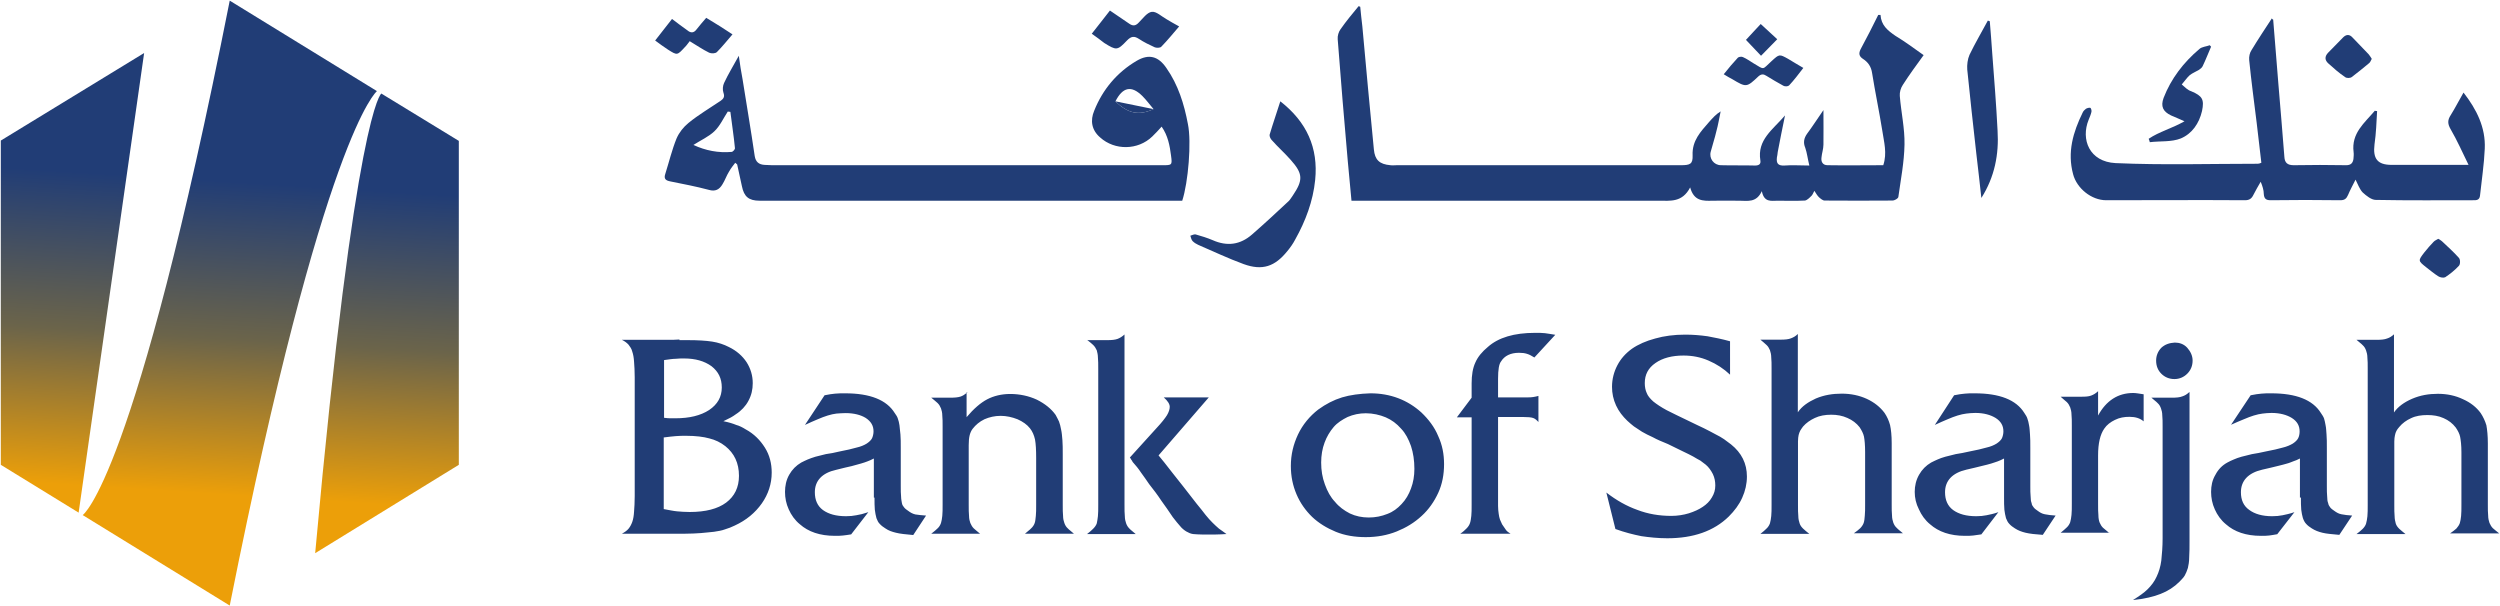 <svg version="1.2" xmlns="http://www.w3.org/2000/svg" viewBox="0 0 1542 374" width="1542" height="374">
	<title>Bank-of-Sharjah-01-svg</title>
	<defs>
		<linearGradient id="g1" x2="1" gradientUnits="userSpaceOnUse" gradientTransform="matrix(-12.156,192.472,-57.169,-3.611,41.81,105.646)">
			<stop offset="0" stop-color="#213d76"/>
			<stop offset=".503" stop-color="#6b644a"/>
			<stop offset="1" stop-color="#ec9f09"/>
		</linearGradient>
		<linearGradient id="g2" x2="1" gradientUnits="userSpaceOnUse" gradientTransform="matrix(-12.156,192.472,-85.138,-5.377,146.483,112.25)">
			<stop offset="0" stop-color="#213d76"/>
			<stop offset=".503" stop-color="#6b644a"/>
			<stop offset="1" stop-color="#ec9f09"/>
		</linearGradient>
		<linearGradient id="g3" x2="1" gradientUnits="userSpaceOnUse" gradientTransform="matrix(-12.156,192.473,-57.277,-3.618,250.982,118.842)">
			<stop offset="0" stop-color="#213d76"/>
			<stop offset=".503" stop-color="#6b644a"/>
			<stop offset="1" stop-color="#ec9f09"/>
		</linearGradient>
	</defs>
	<style>
		.s0 { fill: #213d76 } 
		.s1 { fill: url(#g1) } 
		.s2 { fill: url(#g2) } 
		.s3 { fill: url(#g3) } 
	</style>
	<path id="Layer" fill-rule="evenodd" class="s0" d="m1476.6 254.4c2.5-3.6 6.3-6.3 11.1-8.4 5.1-2.2 10.3-3.1 16-3.1 5.6 0 10.8 1.1 15.4 3.3q7 3.1 11 8.6 2.3 3.5 3.5 7.5c0.5 2.7 0.9 6.5 0.9 11.2v37.7c0 2.8 0 5.1 0.2 6.9 0 1.7 0.4 3.2 0.8 4.4 0.6 1.3 1.1 2.3 2.1 3.3 1 0.9 2.3 1.9 3.9 3.2h-30.3c1.6-1.1 2.9-2.1 3.9-3 0.9-1 1.7-2.2 2.1-3.3 0.4-1.2 0.6-2.7 0.8-4.4 0.2-1.8 0.2-4.3 0.2-7.1v-32.2c0-4.4-0.4-7.5-0.8-9.6-0.4-1.9-1.4-3.8-2.7-5.7q-2.9-3.8-7.5-5.8c-3.1-1.4-6.4-1.9-10-1.9-3.7 0-7.1 0.5-10 1.9-2.9 1.3-5.4 3.1-7.3 5.4-0.8 0.9-1.4 1.7-1.8 2.5-0.4 0.7-0.7 1.7-0.9 2.7-0.2 0.9-0.4 2.3-0.4 3.8 0 1.5 0 36.5 0 39 0 3.1 0 5.4 0.2 7.2 0 1.7 0.4 3.2 0.7 4.4 0.4 1.3 1.2 2.3 2.2 3.3 0.9 0.9 2.3 1.9 3.8 3.2h-30.2c1.7-1.3 2.9-2.3 3.8-3.2 1-1 1.8-2.2 2.1-3.3 0.4-1.4 0.6-2.7 0.8-4.4 0.2-1.8 0.2-4.3 0.2-7.2v-83.6c0-3.1 0-5.4-0.2-7.1 0-1.8-0.4-3.3-0.8-4.4-0.5-1.4-1.1-2.4-2.1-3.3-0.9-1-2.3-1.9-3.8-3.3h12.5c2.7 0 4.8-0.2 6.3-0.8 1.6-0.5 2.9-1.3 4.3-2.6zm-58 52.5v-24.1q-2.3 1.2-4 1.7c-1.2 0.4-2.3 1-3.9 1.4-1.5 0.4-3.4 1-5.7 1.5-2.5 0.6-5.6 1.4-9.7 2.3-8.6 2-13.1 6.8-13.1 13.9 0 4.8 1.6 8.4 5.1 10.9 3.4 2.5 8 3.9 14.2 3.9q3.5 0 6.4-0.6c1.9-0.4 4.4-0.9 7.3-1.9l-10.6 13.6c-1.9 0.4-3.7 0.6-5 0.8-1.4 0.2-3.1 0.2-5 0.2-9.3 0-16.4-2.5-21.6-7.1-3.1-2.5-5.4-5.8-6.9-9.2-1.6-3.5-2.3-7.2-2.3-10.8 0-3.7 0.7-7.3 2.7-10.6 1.7-3.3 4.2-5.8 7.3-7.5 1.3-0.8 2.7-1.3 4-1.9 1.4-0.6 2.9-1.2 4.8-1.7 1.8-0.4 4.1-1 6.4-1.6 2.5-0.4 5.4-0.9 8.8-1.7 4.1-0.8 7.4-1.5 10.1-2.3 2.6-0.6 4.8-1.6 6.3-2.5 1.5-1 2.7-2.1 3.3-3.3 0.6-1.1 0.9-2.7 0.9-4.2 0-3.5-1.5-6.2-4.8-8.3-3.1-1.9-7.3-3.1-12.5-3.1-2.1 0-3.8 0.2-5.6 0.4-1.7 0.2-3.4 0.6-5.4 1.2-1.9 0.6-3.8 1.3-6.1 2.3-2.3 0.9-5 2.1-7.9 3.4l12.1-18.2c2.7-0.6 4.8-0.8 6.6-1 1.7-0.2 3.8-0.2 6.1-0.2q23.1 0 30.6 12.1c0.8 1.2 1.6 2.3 2 3.5 0.3 1.2 0.7 2.5 0.9 4 0.4 1.8 0.4 3.5 0.6 5.8 0.2 2.1 0.2 5 0.2 8.5v23.2c0 2.7 0 4.8 0.2 6.6q0 2.6 0.6 4c0.2 1.2 0.7 1.9 1.3 2.7 0.6 0.8 1.5 1.4 2.5 2.1 1.4 1 2.7 1.8 4.4 2.1 1.8 0.4 3.9 0.6 6.6 0.8l-7.9 11.9c-4.4-0.4-8.1-0.7-10.4-1.3-2.5-0.6-4.6-1.4-6.6-2.7-1.3-0.8-2.5-1.7-3.4-2.7-1-1-1.6-2.3-2.1-3.7-0.4-1.5-0.8-3.2-1-5.1-0.2-2.2-0.2-4.7-0.2-7.5zm-77.2-95.6c2.9 0 5.6 0.9 7.7 3.2 2.1 2.4 3.3 5 3.3 7.9 0 3.3-1.2 6-3.3 8.1-2.1 2.1-4.8 3.3-7.9 3.3-3.3 0-6-1.2-8.1-3.3-2.1-2.1-3.2-4.8-3.2-8.1 0-3 1.1-5.7 3.2-7.9 2.3-2.1 5-3 8.3-3.2zm9.1 30.6v91.1c0 4.2 0 7.9-0.2 10.6 0 2.7-0.4 5-0.8 6.7-0.6 1.9-1.2 3.3-1.9 4.6-0.8 1.4-2 2.5-3.3 3.9q-4.9 4.9-11.6 7.5c-4.2 1.7-10 3.1-17.1 3.8 3.7-2.3 6.8-4.4 9.1-6.7 2.3-2.3 4.2-4.8 5.5-7.7 1.4-2.9 2.4-6.2 2.9-10 0.4-3.8 0.8-8.5 0.8-13.7v-68.8c0-2.9 0-5.2-0.2-6.9 0-1.8-0.4-3.3-0.8-4.4-0.5-1.4-1.1-2.4-2.1-3.3-0.9-1-2.3-1.9-3.8-3.3h12.5c2.9 0 5-0.2 6.5-0.8 1.6-0.5 2.9-1.3 4.3-2.6zm-49.5 86.9q-0.1-0.1-0.2-0.2h0.2zm-0.2-0.2h-29.8c1.7-1.4 2.8-2.3 3.8-3.3 1-0.9 1.7-2.1 2.1-3.2 0.4-1.4 0.6-2.7 0.8-4.5 0.2-1.7 0.2-4.2 0.2-7.1v-47.9c0-2.9 0-5.2-0.2-6.9 0-1.7-0.4-3.3-0.8-4.4-0.6-1.4-1.1-2.3-2.1-3.3-1-0.9-2.3-1.9-3.8-3.3h12.5c2.7 0 4.8-0.1 6.3-0.7 1.6-0.6 2.9-1.4 4.3-2.7v15c5-9.2 12.3-13.9 21.7-13.9 1.6 0 3.7 0.4 6.4 0.8v16.7q-3.2-2.8-8.7-2.8c-3.3 0-6.2 0.5-9 1.9-2.7 1.3-5.1 3.1-6.6 5.4-2.5 3.6-3.8 9-3.8 16.5v29.8c0 3.1 0 5.4 0.2 7.1 0 1.8 0.3 3.3 0.7 4.4 0.6 1.4 1.2 2.4 2.1 3.3 1 0.9 2.2 1.8 3.7 3.1zm-64.7-45.8q-2.3 1.2-4 1.8c-1.2 0.3-2.3 0.9-3.9 1.3-1.5 0.4-3.4 1-5.8 1.5-2.5 0.6-5.5 1.4-9.6 2.3-8.6 2-13.1 6.8-13.1 13.9 0 4.8 1.6 8.5 5 11 3.5 2.5 8.1 3.8 14.3 3.8q3.4 0 6.3-0.6c2-0.4 4.5-0.9 7.3-1.9l-10.5 13.7c-2 0.3-3.7 0.5-5 0.7-1.4 0.2-3.1 0.2-5.1 0.2-9.2 0-16.3-2.5-21.5-7.1-3.1-2.5-5.4-5.8-6.9-9.2-1.8-3.5-2.6-7.1-2.6-10.8 0-3.7 0.8-7.3 2.7-10.6 1.8-3.2 4.3-5.7 7.4-7.5 1.3-0.7 2.7-1.3 4-1.9 1.4-0.6 2.9-1.2 4.8-1.7 1.7-0.4 4.1-1 6.4-1.6 2.5-0.4 5.4-0.9 8.8-1.7 4.1-0.8 7.3-1.5 10-2.3 2.7-0.6 4.8-1.5 6.4-2.5 1.5-1 2.7-2.1 3.3-3.3 0.5-1.1 0.9-2.7 0.9-4.2 0-3.5-1.5-6.2-4.8-8.3-3.1-1.9-7.3-3.1-12.5-3.1-2.1 0-3.9 0.2-5.6 0.4-1.7 0.2-3.4 0.6-5.4 1.2-1.9 0.6-3.8 1.3-6.1 2.3-2.3 1-5 2.1-7.9 3.5l11.9-18.3c2.7-0.6 4.8-0.8 6.6-1 1.7-0.2 3.6-0.2 6.1-0.2q23.1 0 30.6 12.1c0.8 1.2 1.6 2.4 1.9 3.5 0.4 1.2 0.8 2.5 1 4 0.4 1.8 0.4 3.5 0.6 5.8 0.2 2.1 0.2 5 0.2 8.5v23.2c0 2.7 0 4.9 0.2 6.6q0 2.6 0.6 4c0.1 1.2 0.7 1.9 1.3 2.7 0.6 0.8 1.5 1.4 2.5 2.1 1.3 1 2.7 1.8 4.4 2.1 1.8 0.4 3.9 0.6 6.6 0.8l-7.9 11.9c-4.6-0.3-8.1-0.7-10.6-1.3-2.5-0.6-4.6-1.4-6.6-2.7-1.3-0.8-2.5-1.7-3.4-2.7-1-1-1.6-2.3-2.1-3.6-0.4-1.6-0.8-3.3-1-5.2-0.2-2.2-0.2-4.7-0.2-7.5zm-127.2-28.5c2.5-3.7 6.3-6.3 11.1-8.5 5-2.1 10.2-3 16-3 5.6 0 10.8 1.1 15.4 3.2q6.9 3.2 11 8.7 2.3 3.4 3.4 7.5c0.6 2.7 1 6.5 1 11.1v37.7c0 2.9 0 5.2 0.2 7 0 1.7 0.4 3.2 0.8 4.4 0.5 1.3 1.1 2.3 2.1 3.2 0.9 1 2.3 2 3.8 3.3h-30.2c1.5-1.1 2.9-2.1 3.9-3.1 0.9-0.9 1.7-2.1 2.1-3.2 0.4-1.2 0.6-2.7 0.7-4.5 0.2-1.7 0.2-4.2 0.2-7.1v-32.1c0-4.4-0.3-7.5-0.7-9.6-0.4-1.9-1.4-3.8-2.7-5.8q-2.9-3.7-7.5-5.7c-3.1-1.4-6.4-2-10-2-3.7 0-7.2 0.6-10.1 2-2.8 1.3-5.3 3-7.3 5.3-0.7 1-1.3 1.8-1.7 2.5-0.4 0.8-0.8 1.8-1 2.7-0.2 1-0.4 2.3-0.4 3.9 0 1.5 0 36.5 0 39 0 3.1 0 5.4 0.2 7.1 0 1.8 0.4 3.3 0.8 4.5 0.4 1.3 1.2 2.3 2.1 3.2 1 1 2.3 2 3.9 3.3h-30.2c1.7-1.3 2.8-2.3 3.8-3.3 1-0.9 1.7-2.1 2.1-3.2 0.4-1.4 0.6-2.7 0.8-4.5 0.2-1.7 0.2-4.2 0.2-7.1v-83.6c0-3.1 0-5.4-0.2-7.1 0-1.8-0.4-3.3-0.8-4.5-0.6-1.3-1.1-2.3-2.1-3.2-1-1-2.3-2-3.8-3.3h12.5c2.7 0 4.8-0.2 6.3-0.8 1.6-0.6 2.9-1.3 4.3-2.7zm-41.8-23.2q-5.8-5.5-13.3-8.7c-4.8-2.1-10-3.1-15.4-3.1q-10.7 0-17.3 4.6c-4.5 3.1-6.6 7.2-6.6 12.4 0 2.3 0.4 4.4 1.2 6.1 0.6 1.7 2.1 3.5 4 5.2 2.1 1.7 4.8 3.5 8.3 5.4 3.5 1.7 7.9 4 13.3 6.5 3.6 1.8 6.9 3.3 9.6 4.6 2.7 1.4 5 2.5 7.1 3.7 2.1 1 3.9 2.1 5.4 3.1 1.4 1.1 2.9 2.1 4.3 3.2 6.5 5.2 9.8 11.8 9.8 19.8 0 4.5-1 8.9-2.9 13.1-1.9 4.3-4.8 8.1-8.3 11.6-9.2 9-21.9 13.4-37.9 13.4-5.8 0-11.2-0.6-16-1.3-5-1-10.2-2.3-16-4.4l-5.6-22.5c6.2 4.8 12.6 8.4 19.1 10.7 6.5 2.5 13.5 3.7 21 3.7 3.8 0 7.5-0.6 10.8-1.6 3.4-1.1 6.1-2.3 8.6-4 2.3-1.5 4.3-3.5 5.6-5.8 1.4-2.3 2.1-4.6 2.1-7.3 0-2.5-0.4-4.8-1.5-7.1-1.2-2.3-2.5-4.2-4.4-5.8-1-0.7-2.2-1.7-3.3-2.5-1.4-0.7-2.7-1.5-4.4-2.5-1.8-0.9-3.9-2.1-6.4-3.2-2.5-1.2-5.6-2.7-9.2-4.5-3.7-1.5-6.8-2.8-9.3-4.2-2.5-1.1-4.8-2.3-6.7-3.4-1.9-1.2-3.7-2.4-5-3.3-1.4-1.2-2.7-2.1-4.1-3.5-2.8-2.7-5.2-5.7-6.9-9.4-1.7-3.7-2.5-7.5-2.5-11.5 0-4.8 1.2-9.3 3.3-13.3 2.1-4 5-7.3 9-10.2 3.9-2.7 8.7-4.8 14.3-6.3 5.6-1.6 11.7-2.4 18.6-2.4 4.9 0 9.3 0.4 13.7 1 4.3 0.8 8.9 1.7 13.9 3.1zm-143.1 80.9c0 1.8 0.2 3.5 0.4 4.9 0.2 1.3 0.4 2.6 0.8 3.6 0.4 1 0.8 1.9 1.3 2.9q1.5 2.3 2.4 3.5 0.8 1.1 2.8 2.3h-31c1.8-1.2 2.9-2.3 3.9-3.3 1-1 1.7-2.1 2.1-3.3 0.4-1.1 0.6-2.7 0.8-4.4 0.2-1.7 0.2-4 0.2-6.9v-53.9h-9.1l9.1-12.1v-8.8c0-5.2 0.7-9.5 2.3-12.9 1.5-3.5 4.2-6.7 7.7-9.6 6.5-5.8 16.2-8.7 29.1-8.7 2.5 0 4.4 0 6.1 0.2 1.7 0.2 3.9 0.6 6.4 1l-12.9 14q-2.6-1.7-4.7-2.3c-1.3-0.4-2.8-0.6-4.8-0.6-5.2 0-9 1.9-11.1 5.4-1.2 1.5-1.8 5-1.8 10.6v11.5h18.5c0.8 0 1.9 0 3.1-0.2 1.2-0.2 2.3-0.4 3.3-0.7v16.1c-1.2-1.3-2.1-2.1-3.3-2.5q-1.7-0.6-6.4-0.6h-15.2c0 2.7 0 52.9 0 54.8zm-78.7-69.4c12.3 0 22.9 4.1 31.4 11.8 4.4 4.2 8.1 9 10.4 14.6 2.5 5.4 3.6 11.1 3.6 17.3 0 6.3-1.1 12.3-3.6 17.7-2.5 5.4-5.8 10.2-10.2 14.2-4.5 4.2-9.7 7.3-15.4 9.6q-8.7 3.5-19.1 3.5c-6.7 0-12.9-1-18.5-3.3-5.6-2.3-10.6-5.4-14.6-9.2-4-3.9-7.3-8.5-9.6-13.9-2.3-5.4-3.5-11.1-3.5-17.5 0-6.9 1.5-13.2 4.4-19.4 2.9-6.1 7.2-11.3 12.5-15.4 4.7-3.4 9.5-5.9 14.7-7.5 5-1.5 11-2.3 17.5-2.5zm-2.9 12.3c-4 0-7.7 0.8-11.2 2.3-3.2 1.6-6.3 3.5-8.6 6.2-2.3 2.7-4.3 6-5.6 9.6-1.4 3.7-2.1 7.9-2.1 12.3 0 4.8 0.7 9.2 2.3 13.5 1.5 4.2 3.5 7.9 6.2 10.7 2.5 3.1 5.7 5.4 9.2 7.2 3.6 1.7 7.5 2.5 11.7 2.5 4.1 0 7.9-0.8 11.4-2.2 3.5-1.3 6.3-3.4 8.8-6.1 2.6-2.7 4.5-6 5.8-9.6 1.4-3.7 2.1-7.7 2.1-12.1 0-5.2-0.7-9.8-2.1-14.1-1.5-4.2-3.4-7.9-6.1-10.7-2.7-3.1-5.8-5.4-9.5-7-3.6-1.5-7.9-2.5-12.3-2.5zm-127.8 26c1.9 2.3 4.8 5.8 8.6 10.8 3.9 4.8 8.9 11.3 14.9 19 2.3 2.7 4 5 5.5 6.9 1.6 1.9 2.9 3.5 4.3 4.8 1.3 1.4 2.7 2.5 4 3.7 1.4 0.9 2.9 2.1 4.6 3.3-2.3 0.1-4.8 0.3-7.3 0.3-2.5 0-5 0-7.3 0-2.5 0-4.4-0.2-6-0.3-1.5-0.2-2.8-0.8-4.2-1.6-1.3-0.8-2.7-1.9-3.8-3.3-1.2-1.3-2.7-3.2-4.5-5.5-2.3-3.5-4.8-7-7.1-10.2-2.3-3.5-4.8-6.8-7.5-10.2-1.7-2.5-3.3-4.8-5-7.1-1.5-2.3-3.3-4.5-5.2-6.6-0.2-0.5-0.4-0.9-0.8-1.3-0.2-0.4-0.5-1-0.9-1.4l16.5-18.2c3.1-3.3 5.2-6 6.4-7.9q1.7-2.9 1.7-5.2c0-1.7-1.3-3.7-3.7-5.8h27.8zm-44.1-71.3q0.1 0.1 0.2 0.2h-0.2zm0.2 0.2h12.3c2.7 0 4.8-0.2 6.4-0.8 1.5-0.6 2.8-1.4 4.2-2.7v105c0 3.1 0 5.4 0.2 7.1 0 1.7 0.4 3.3 0.8 4.4 0.5 1.4 1.1 2.3 2.1 3.3 0.9 1 2.3 1.9 3.8 3.3h-30c1.7-1.4 2.9-2.3 3.8-3.3 1-1 1.8-2.1 2.2-3.3 0.3-1.3 0.5-2.7 0.7-4.4 0.2-1.7 0.2-4.2 0.2-7.1v-83.7c0-3 0-5.3-0.2-7.1 0-1.7-0.4-3.2-0.7-4.4-0.6-1.3-1.2-2.3-2.2-3.3-0.9-0.9-2.1-1.8-3.6-3zm-73.9 32.1q-0.3 0.3-0.6 0.5v-0.5zm-0.6 0.5v14.9q6.6-7.8 12.7-11c4-2.1 8.9-3.3 14.2-3.3 5.8 0 11.4 1.2 16.4 3.5 5 2.5 8.9 5.6 11.6 9.4 0.7 1.4 1.5 2.7 2.1 4.1 0.6 1.5 0.9 3 1.3 5 0.4 1.7 0.6 4 0.8 6.5 0.2 2.5 0.2 5.4 0.2 8.8v30.8c0 3.1 0 5.4 0.2 7.1 0 1.8 0.4 3.3 0.8 4.4 0.5 1.4 1.1 2.4 2.1 3.3 0.9 1 2.3 1.9 3.8 3.3h-30.2c1.5-1.4 2.9-2.3 3.8-3.3 1-0.9 1.8-2.1 2.2-3.3 0.4-1.1 0.5-2.6 0.7-4.4 0.2-1.7 0.2-4 0.2-6.9v-28.8c0-4.9-0.2-8.7-0.7-11.4-0.6-2.7-1.6-5-3.1-6.9-1.8-2.3-4.5-4.2-7.7-5.6-3.3-1.3-6.8-2.1-10.4-2.1-3.7 0-7 0.8-10 2.1-3.1 1.5-5.4 3.5-7.2 5.8-0.9 1.1-1.5 2.5-1.9 4-0.4 1.6-0.6 3.5-0.6 6.2v36.5c0 3.1 0 5.4 0.2 7.1 0 1.8 0.4 3.3 0.8 4.4 0.6 1.4 1.2 2.4 2.1 3.3 1 1 2.3 1.9 3.9 3.3h-30.1c1.8-1.4 2.9-2.3 3.9-3.3 1-0.9 1.7-2.1 2.1-3.3 0.4-1.3 0.6-2.6 0.8-4.4 0.2-1.7 0.2-4.2 0.2-7.1v-47.9c0-2.9 0-5.2-0.2-6.9 0-1.7-0.4-3.3-0.8-4.4-0.6-1.4-1.1-2.3-2.1-3.3-1-1-2.3-1.9-3.9-3.3h11.8c2.7 0 4.8-0.2 6.3-0.7 1.4-0.5 2.5-1.2 3.7-2.2zm-57.2 64.5v-24.1q-2.3 1.2-4 1.8c-1.2 0.4-2.3 0.9-3.9 1.3-1.5 0.4-3.4 1-5.8 1.6-2.5 0.5-5.5 1.3-9.6 2.3-8.6 1.9-13.1 6.7-13.1 13.8 0 4.8 1.6 8.5 5 11 3.5 2.5 8.1 3.8 14.3 3.8q3.4 0 6.3-0.6c2-0.3 4.5-0.9 7.4-1.9l-10.6 13.7c-2 0.4-3.7 0.5-5 0.7-1.4 0.2-3.1 0.2-5 0.2-9.3 0-16.4-2.5-21.6-7.1-3.1-2.5-5.4-5.8-6.9-9.2-1.6-3.5-2.3-7.1-2.3-10.8 0-3.6 0.7-7.3 2.6-10.6 1.8-3.2 4.3-5.7 7.4-7.5 1.3-0.7 2.7-1.3 4-1.9 1.4-0.6 2.9-1.1 4.8-1.7 1.7-0.4 4.1-1 6.4-1.6 2.5-0.3 5.4-0.9 8.8-1.7 4.1-0.8 7.3-1.5 10-2.3 2.7-0.6 4.8-1.5 6.4-2.5 1.5-1 2.7-2.1 3.3-3.3 0.5-1.1 0.9-2.7 0.9-4.2 0-3.5-1.5-6.1-4.8-8.3-3.1-1.9-7.3-3-12.5-3-2.1 0-3.9 0.2-5.6 0.3-1.7 0.2-3.4 0.6-5.4 1.2-1.9 0.6-3.8 1.3-6.1 2.3-2.3 1-5 2.1-7.9 3.5l12.1-18.3c2.7-0.6 4.8-0.8 6.5-1 1.8-0.2 3.9-0.2 6.2-0.2q23.1 0 30.6 12.2c0.8 1.1 1.6 2.3 1.9 3.4 0.4 1.2 0.8 2.5 1 4.1 0.2 1.7 0.4 3.4 0.6 5.7 0.2 2.1 0.2 5 0.2 8.5v23.3c0 2.7 0 4.8 0.2 6.5 0 1.7 0.4 3.1 0.5 4 0.2 1.2 0.8 2 1.4 2.7 0.6 0.8 1.5 1.4 2.5 2.1 1.3 1 2.7 1.8 4.4 2.2 1.8 0.3 3.9 0.5 6.6 0.7l-7.9 12c-4.6-0.4-8.3-0.8-10.6-1.4-2.5-0.6-4.6-1.3-6.6-2.7-1.3-0.8-2.5-1.7-3.4-2.7-1-0.9-1.6-2.3-2.1-3.6-0.4-1.6-0.8-3.3-1-5.2-0.2-2.1-0.2-4.6-0.2-7.5zm-119.9-97.1h5.2c6.1 0 11.1 0.3 15 0.9 3.8 0.6 7.3 1.8 10.2 3.3 4.8 2.3 8.5 5.6 11 9.4 2.5 3.9 3.8 8.3 3.8 12.9 0 4-0.8 7.5-2.7 11-1.7 3.2-4.4 6.1-7.7 8.2-1 0.8-2.1 1.4-3.1 2q-1.4 0.8-4.6 2.3c3.5 0.7 6 1.5 7.9 2.3 1.9 0.5 3.9 1.5 5.8 2.7 5.2 2.8 9 6.7 11.9 11.3 2.9 4.6 4.2 9.8 4.2 15.4 0 6.9-2.1 13.3-6.1 19-4.1 5.8-9.6 10.4-16.8 13.7-1.9 0.9-3.8 1.7-5.9 2.3-2.1 0.8-4.3 1.1-6.8 1.5-2.5 0.2-5.2 0.6-8.1 0.8-3 0.2-6.3 0.4-10.2 0.4h-38.5c1.8-1 3.1-1.9 4.1-3.1 0.9-1.1 1.7-2.5 2.3-4.2q0.9-2.6 1.1-6.4c0.2-2.5 0.4-5.7 0.4-9.6v-73.1c0-3.8-0.2-7.1-0.4-9.6q-0.2-3.7-1.1-6.3c-0.4-1.8-1.4-3.1-2.3-4.3-1-1.1-2.3-2.1-4.1-3h29.1c1.7 0 3.9 0 6.4-0.2zm-9.5 47.9c1.6 0.2 2.9 0.3 3.9 0.3h3.1q13 0 20.8-5.1c5.2-3.5 7.8-8.1 7.8-13.9 0-5.6-2.1-9.8-6.3-13.1-4.4-3.2-10-4.8-16.9-4.8-1.8 0-3.5 0-5.2 0.2-1.8 0-4.3 0.4-7.2 0.8zm-0.2 12.1v44.2c3.3 0.6 6 1.2 8.3 1.4 2.3 0.2 4.8 0.4 7.7 0.4q14.7 0 22.5-5.8c5.2-3.9 7.9-9.4 7.9-16.5 0-7.9-2.9-13.9-8.4-18.3-2.9-2.3-6.2-3.9-9.9-4.8-3.6-1-8.4-1.6-14.2-1.6-2.3 0-4.6 0-6.5 0.2-2 0.2-4.5 0.4-7.2 0.8z"/>
	<g id="Layer">
		<path id="Layer" class="s1" d="m0.5 86.7v200l48 29.5 40.4-283.5z"/>
		<path id="Layer" class="s2" d="m232.5 56.2l-90.8-55.8c-58.6 296.1-90.7 317.3-90.7 317.3l90.7 55.8c58.1-291.6 90.8-317.3 90.8-317.3z"/>
		<path id="Layer" class="s3" d="m235.2 57.7c0 0-16 10-40.8 283.5l88.6-54.5v-199.8z"/>
	</g>
	<path id="Layer" class="s0" d="m1186.5 34c-4.5 6.2-8.9 12.2-12.8 18.3-1.3 1.9-2.1 4.6-1.9 6.9 0.8 10 3.1 20 2.9 30-0.2 10.8-2.3 21.6-3.8 32.3-0.2 1-2.3 2.2-3.7 2.2-13.9 0.1-27.9 0.1-41.8 0-1.1 0-2.5-1.2-3.4-2-1-0.9-1.8-2.3-2.9-4-0.8 1.5-1.2 2.7-2 3.3-1.1 1.1-2.5 2.5-3.8 2.7-5.6 0.3-11.4 0.1-16.9 0.1-3.9 0-8.3 1.2-9.7-5.9-3.4 7.3-8.8 5.9-13.8 5.9-5.6 0-11.2-0.1-16.6 0-6 0.2-11.5 0.2-13.8-8.2-4.9 9.4-12.2 8.2-19.5 8.2-61 0-122 0-183.3 0h-6.1c-0.8-8.4-1.6-16.5-2.3-24.6-2.2-25-4.3-50-6.2-75-0.2-2.1 0.6-4.6 1.7-6.1 3.5-5 7.3-9.6 11.2-14.3 0.4 0.2 0.8 0.2 1 0.4 0.3 4.1 0.9 8.1 1.3 12.1 2.3 25.2 4.6 50.6 7.1 75.8 0.6 6.6 3.5 9.2 10.2 9.8 1.4 0.2 2.5 0 3.9 0 58.3 0 116.7 0 175.2 0 5.8 0 7.5-0.7 7.3-6.1-0.4-9.1 5-14.6 10.2-20.6 2.1-2.3 4-4.6 7.1-6.5-0.9 4.2-1.5 8.2-2.7 12.5-0.9 4-2.3 8-3.4 12.3-1.2 4.2 1.9 8.4 6.3 8.4 6.9 0.2 13.9 0 21 0.2 2.3 0 3.7-0.8 3.3-3.1-2.1-12.8 7.7-19 15.2-27.8-1.8 8.4-3.1 15.5-4.5 22.6-0.1 1.2-0.3 2.4-0.5 3.3-0.4 3.5 0.5 5.2 4.6 5 4.8-0.4 9.8 0 15.4 0-1-4-1.4-7.7-2.5-10.9-1.4-3.3-0.8-6 1.1-8.7 3.3-4.4 6.2-9 10.1-14.6 0 8.1 0.1 14.6 0 21.3 0 2.7-1 5.4-1.2 7.9-0.4 2.7 0.8 4.8 3.7 4.8 11.5 0.2 22.9 0 34.4 0 2.5-7.5 0.4-14.4-0.6-21.3-1.9-11.9-4.4-23.7-6.3-35.6-0.6-4-2.5-6.7-5.8-8.8-2.3-1.6-2.5-3.3-1.3-5.8 3.8-7.1 7.5-14.2 10.9-21.2 0.8 0 1 0 1.4 0 0.4 6.4 4.4 9.6 9.2 12.9 5.8 3.5 11.2 7.5 17.4 11.9z"/>
	<path id="Layer" fill-rule="evenodd" class="s0" d="m729.2 123.8c-85.1 0-175.6 0-260.6 0-6.8 0-9.7-2.5-11-9q-1.5-6.6-2.9-13.3c0-0.2-0.4-0.3-1.2-1.1-1.3 1.7-2.7 3.4-3.8 5.4-1.6 2.5-2.5 5.4-4.1 7.9-1.9 3.2-4.4 4.6-8.4 3.4-7.9-2.1-15.8-3.6-23.7-5.2-3.3-0.6-4.1-1.9-3.1-4.8 2.3-7.3 4.1-14.8 6.9-21.7 1.6-3.7 4.3-7.1 7.4-9.6 6.1-5 13.1-9.1 19.6-13.5 1.9-1.3 2.9-2.5 1.9-5.2-0.6-1.7-0.4-4.2 0.4-5.9 2.5-5.4 5.6-10.4 9.1-16.8 0.7 5.6 1.5 10 2.3 14.4 2.5 15.8 5.2 31.6 7.5 47.4 0.6 3.8 2.7 5.3 6.1 5.5 1.6 0 3.1 0.2 4.7 0.2 80.2 0 160.3 0 240.6 0 6 0 6.2 0 5.4-5.9-0.8-6.2-1.9-12.3-5.8-17.9-2.1 2.3-3.8 4.2-5.8 6.1-8.8 8.5-23.1 8.7-32.1 0.6-5.4-4.6-6.2-10.6-3.7-16.5 5.2-13.1 14.1-23.7 26.2-30.8 7.5-4.4 13.3-2.9 18.3 4.4 7.3 10.4 11 22.3 13.3 34.6 2.3 11 0.2 36-3.5 47.3zm-301.5-34.4c7.5 3.5 15.4 5 23.5 4.3 0.8 0 2.3-1.6 2.1-2.4-0.7-7.5-1.9-14.8-2.8-22.3-0.6 0-1.2-0.2-1.6-0.2-2.7 4.1-4.8 8.9-8.3 12.2-3.6 3.4-8.4 5.5-12.9 8.4zm260.3-26.9c7.7 7.5 14.3 9 23.5 4.8-2.3-2.7-4.4-5.6-6.9-8.1-6.8-6.7-12.1-5.5-16.6 3.3z"/>
	<path id="Layer" class="s0" d="m1402.1 12.1c1.1 13.3 2.1 26.4 3.2 39.6 1.2 15 2.6 30 3.7 45 0.2 3.7 1.9 5.2 5.8 5.2q16.2-0.3 32.3 0c2.9 0 4.1-1.3 4.5-3.8 0.1-1.4 0.3-2.9 0.1-4.3-1.5-11.7 6.8-18 13.1-25.5 0.4 0.2 1 0.2 1.4 0.2-0.4 6.9-0.6 13.6-1.6 20.5-1.1 8.9 1.8 12.7 10.6 12.7 15.4 0 30.6 0 47.4 0-3.9-8-7.1-15.2-11-21.9-1.9-3.3-2.1-5.6 0-8.8 2.7-4.3 5-8.9 7.9-13.9 8.1 10.4 13.7 21.6 13.1 34.6-0.4 9.6-1.9 19.3-2.9 28.7-0.2 2.1-1.1 3.1-3.4 3.1-20.3 0-40.7 0.2-60.9-0.2-2.7 0-5.8-2.5-8.1-4.6-1.9-2-2.9-4.9-4.4-7.9-1.7 3.4-3.3 6.3-4.6 9.4-1 2.3-2.1 3.3-4.8 3.3-14.5-0.2-28.7-0.2-43 0-2.9 0-4-1-4.2-3.9 0-2.3-0.8-4.8-1.9-7.5-1.6 2.7-3.1 5.4-4.5 8.1-1.1 2.3-2.5 3.3-5.2 3.3-28.4-0.2-56.9 0-85.6 0-9.1 0-18.1-7.3-20.4-16-3.7-13.7 0-26 5.9-38.1 0.4-0.9 1.2-1.7 2-2.3 0.7-0.4 1.9-0.8 2.7-0.6 0.5 0.2 0.9 1.8 0.7 2.5-0.4 1.8-1.1 3.3-1.7 4.8-5 12.2 0.4 26 16.6 26.8 29.2 1.3 58.5 0.4 87.7 0.4 0.6 0 1.2-0.2 2.2-0.6q-1.5-12.4-2.9-24.8c-1.6-12.9-3.3-25.6-4.6-38.5-0.2-2.1 0.3-4.6 1.5-6.3 4-6.6 8.3-13.1 12.5-19.5 0.2 0.6 0.6 0.8 0.8 0.8z"/>
	<path id="Layer" class="s0" d="m789.7 62.5c16.3 12.7 23.5 28.7 21.5 48.5-1.3 13-5.9 25.3-12.3 36.7-1.3 2.5-2.9 4.8-4.8 7.1-7.7 9.6-15.4 12.3-27 8.1-9.6-3.5-18.8-7.9-28.1-11.9q-2-0.9-3.4-2.3c-0.8-0.8-1-2.2-1.4-3.3 1.2-0.4 2.3-1 3.3-0.8 3.5 1 7.1 2.1 10.4 3.5 9 4 17.1 2.9 24.4-3.5 7.7-6.7 15.1-13.6 22.6-20.6 0.9-0.9 1.7-2.3 2.5-3.4 6.5-9.6 6.3-13.5-1.4-22.1-3.6-4.1-7.9-7.9-11.5-12-0.8-0.7-1.6-2.5-1.4-3.4 2-6.8 4.3-13.3 6.6-20.6z"/>
	<path id="Layer" class="s0" d="m1222.1 122.1c-1-9-2-18.3-3.1-27.3-1.9-17.3-3.9-34.6-5.6-51.9-0.2-2.9 0.2-6.4 1.4-9.1 3.4-7.1 7.5-14 11.3-21.1 0.4 0.2 0.8 0.2 1.2 0.4 0.5 6.5 1.1 13.1 1.5 19.6 1.2 16 2.5 31.9 3.3 47.9 0.9 14.6-1.8 28.6-10 41.5z"/>
	<path id="Layer" class="s0" d="m1363.8 28.8c-1.8 4.1-3.3 8.1-5.2 12-0.4 0.9-1.4 1.7-2.3 2.3-1.8 1.1-3.9 1.9-5.6 3.2-2 1.8-3.3 3.9-5 5.8 1.9 1.6 3.6 3.5 5.9 4.2 6.8 2.9 8.1 5 6.6 12.2-1.8 7.7-6.2 14-13.1 16.9-5.8 2.3-12.7 1.5-19.1 2.3-0.2-0.8-0.4-1.4-0.7-2.1 6.5-4.4 14.4-6.4 22.1-10.8-3.3-1.5-5.8-2.5-8.3-3.6-5-2.4-6.5-5.6-4.6-10.8 4.6-11.9 12.3-21.9 22.1-30.2 1.6-1.4 4.3-1.5 6.4-2.3 0.4 0.4 0.6 0.8 0.8 0.9z"/>
	<path id="Layer" class="s0" d="m673.4 20.8c4-5 7.5-9.6 11.2-14.3 4.2 2.9 8 5.4 11.9 8.1 2.3 1.6 4 1.4 6-0.8 2.5-2.5 5-6.1 7.9-6.5 2.8-0.4 6.1 2.9 9.2 4.6 2.3 1.4 4.6 2.7 7.7 4.4-3.7 4.3-7.1 8.5-11 12.5-0.7 0.8-2.9 0.8-4 0.4-3.3-1.5-6.8-3.2-9.8-5.2-2.9-1.9-4.8-1.7-7.4 1-5.9 6.2-6.5 6.2-14 1.5-2.3-1.7-4.6-3.6-7.7-5.7z"/>
	<path id="Layer" class="s0" d="m414.5 11.7c3.4 2.7 6.5 4.8 9.6 7.1 1.9 1.6 3.8 1.6 5.4-0.5 1.9-2.5 4-4.8 6.1-7.3 6 3.6 11 6.7 16.2 10.2-3.3 3.8-6.2 7.5-9.6 10.9-1 1-3.5 1-4.8 0.4-3.9-1.9-7.5-4.4-12-7.1-0.9 1.1-1.9 2.7-3.1 3.8-4.6 5-4.6 5-10.3 1.4-2.7-1.8-5.1-3.5-7.9-5.6 3.6-4.6 6.9-8.8 10.4-13.3z"/>
	<path id="Layer" class="s0" d="m1063.2 45.8c3.1-3.9 5.8-7.1 8.7-10.2 0.6-0.6 2.3-0.8 3.1-0.4 2.3 1 4.4 2.5 6.5 3.8 7.2 4.3 5.2 4.1 11.2-1.3 4.8-4.4 4.8-4.4 10.2-1.4 3.1 1.8 6 3.7 9.4 5.6-3 3.9-5.7 7.5-8.8 10.8-0.6 0.6-2.5 0.8-3.5 0.2-3.6-1.9-7.1-4.1-10.6-6.2-1.7-1.1-3.1-1.1-4.8 0.4-7.3 6.9-7.5 6.9-16.2 1.7-1.5-0.7-3-1.7-5.2-3z"/>
	<path id="Layer" class="s0" d="m1462.9 36.3c-0.6 1.2-1 2.2-1.7 2.7-3.5 2.9-7 5.8-10.6 8.5-1 0.8-3.3 0.8-4.2 0-3.7-2.5-7-5.4-10.2-8.3-2.4-2.1-2.4-4.4-0.2-6.7 3-3.1 6.1-6.3 9.2-9.4 1.9-1.9 3.9-2.1 5.8 0 3.2 3.4 6.7 6.9 10 10.4 0.8 0.9 1.3 1.9 1.9 2.8z"/>
	<path id="Layer" class="s0" d="m1503.9 147.3c1 0.6 1.8 1 2.3 1.5 3.5 3.3 7.2 6.6 10.4 10.2 1 1 1 4.1 0 5-2.5 2.7-5.4 5-8.4 7-1 0.5-3.1 0.2-4.3-0.6-2.7-1.7-5-3.7-7.5-5.6-5-4-5-4-1-9.2 1.8-2.3 3.7-4.4 5.6-6.4 0.8-0.9 2-1.3 2.9-1.9z"/>
	<path id="Layer" class="s0" d="m1096.2 24.2c-3.5 3.5-6.6 6.8-10 10.2-3.1-3.2-6-6.3-9.3-9.8 2.9-3.3 6-6.3 9.1-9.8 3.6 3.3 6.9 6.4 10.2 9.4z"/>
	<path id="Layer" class="s0" d="m711.5 67.3c-9.2 4.2-15.8 2.7-23.5-4.8"/>
</svg>